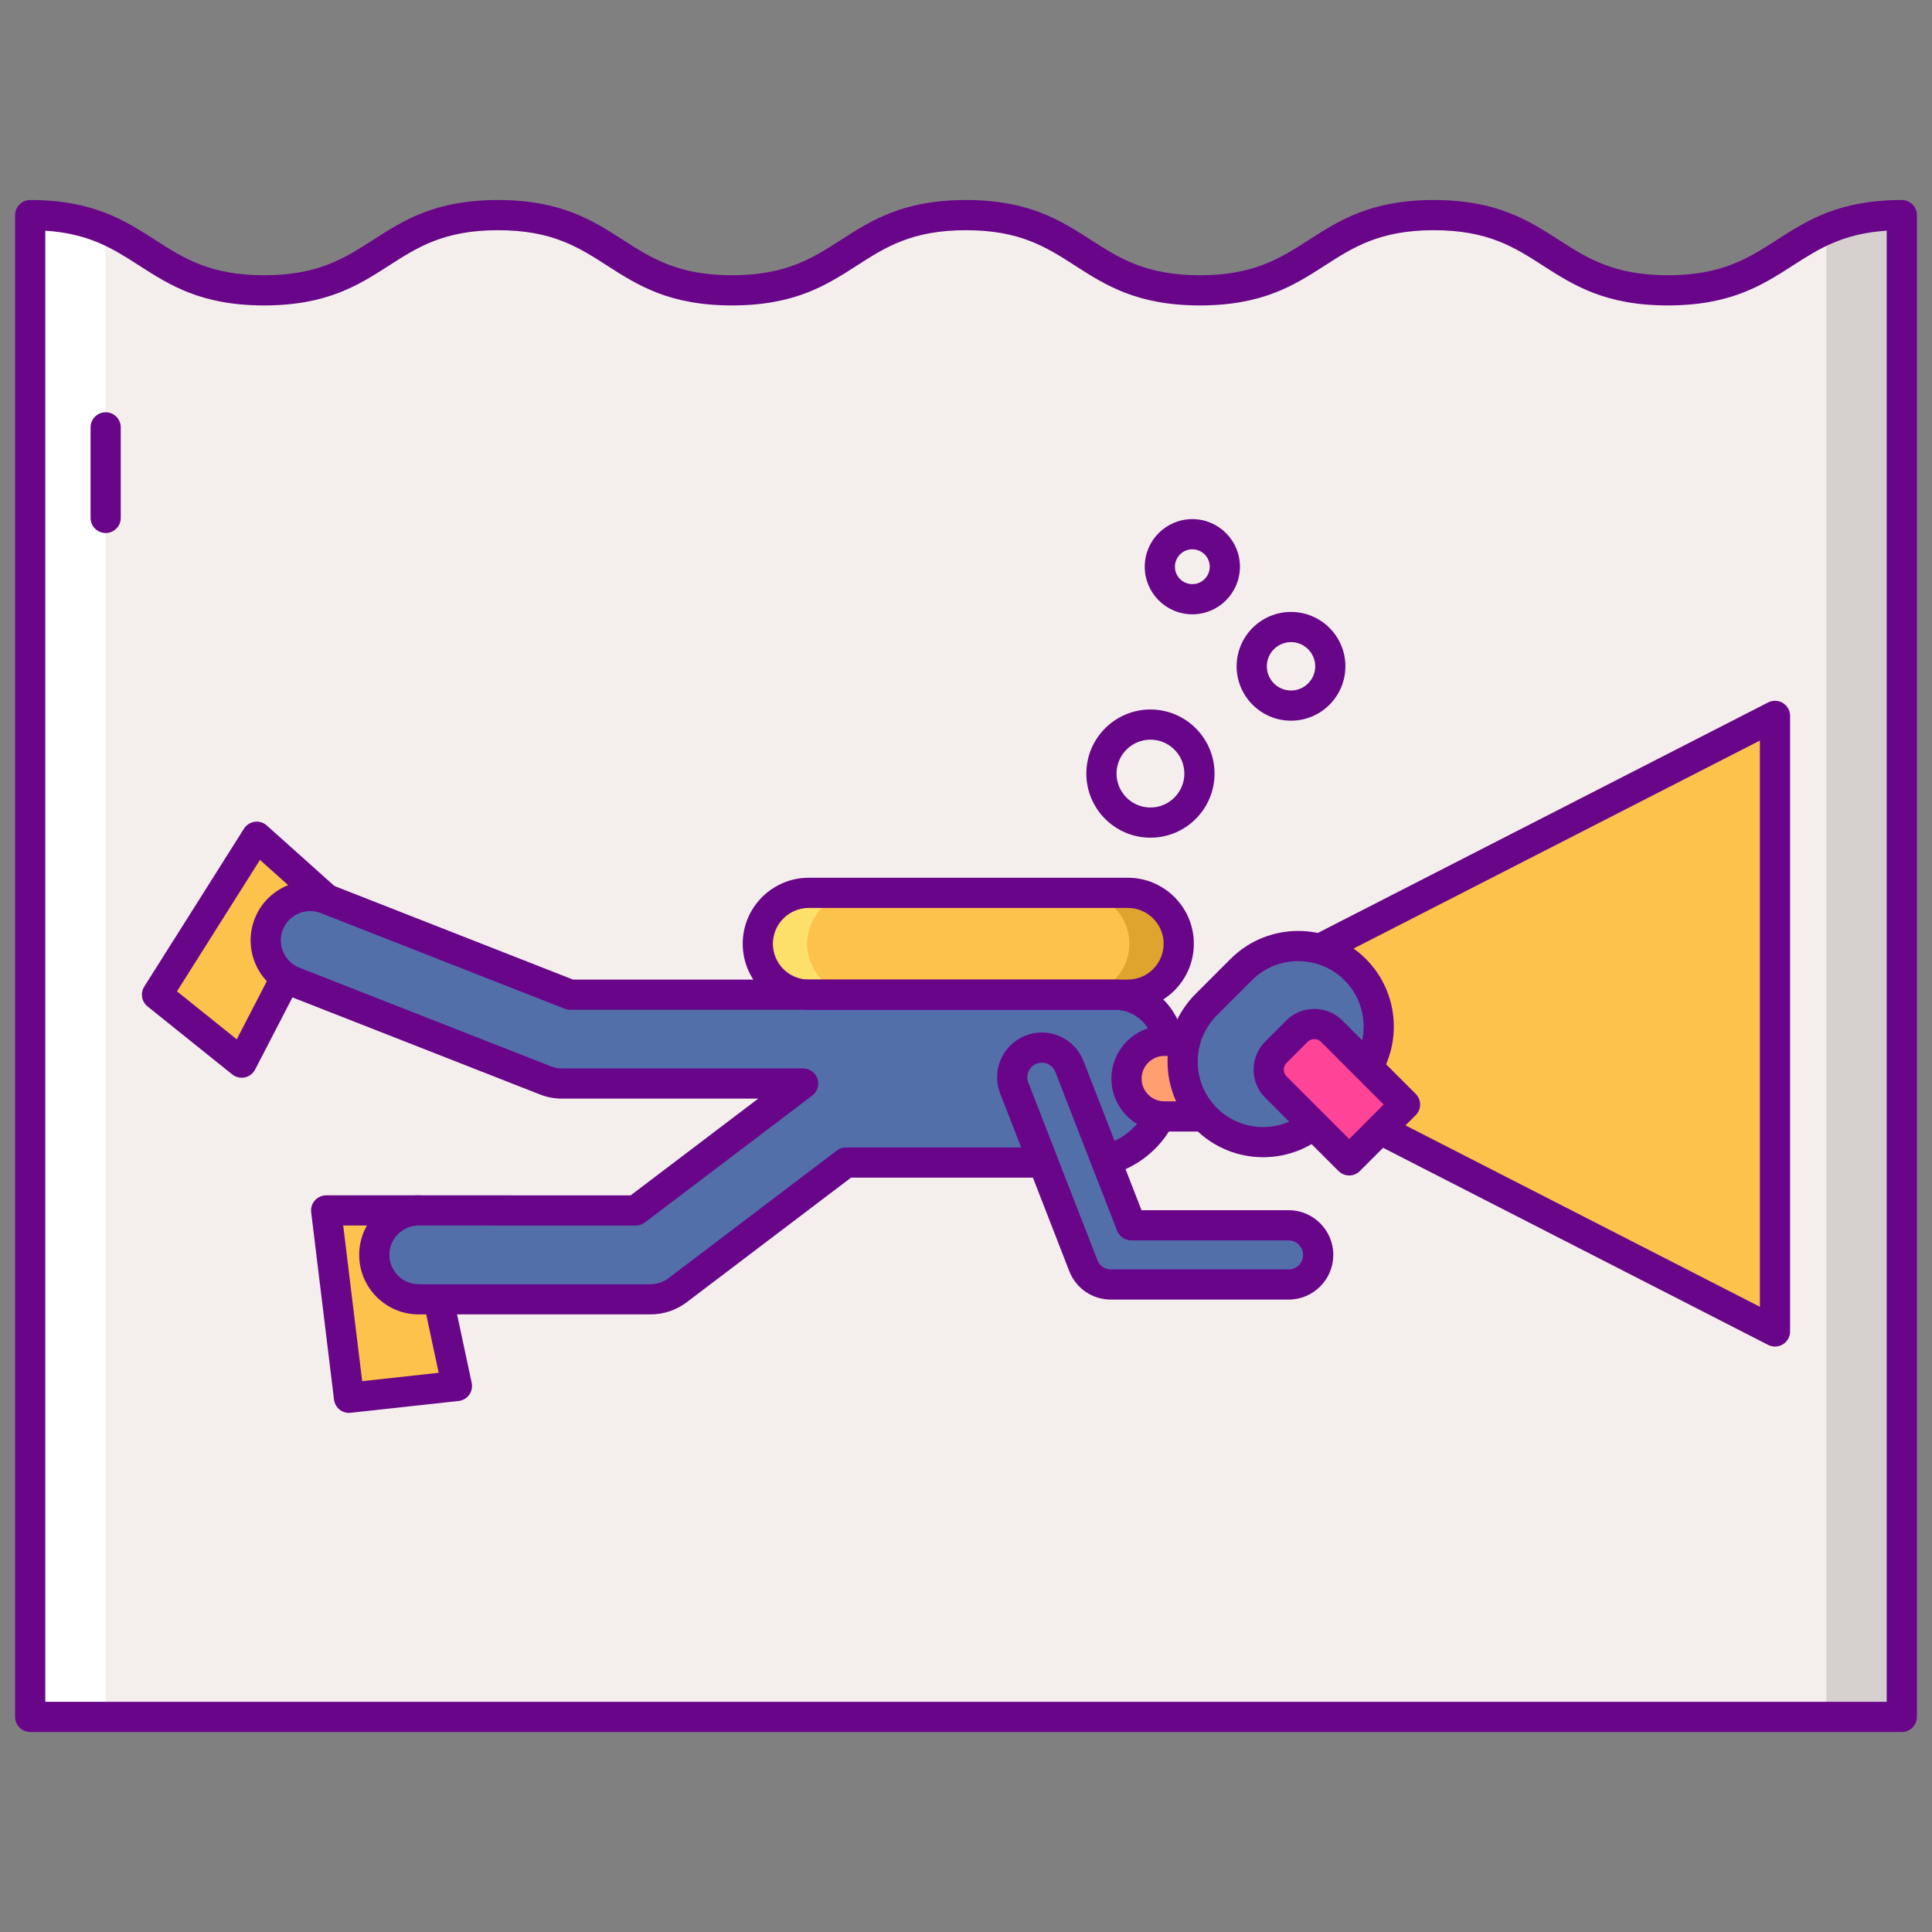 <?xml version="1.0" encoding="utf-8"?>
<!-- Generator: Adobe Illustrator 22.1.0, SVG Export Plug-In . SVG Version: 6.00 Build 0)  -->
<svg version="1.1" id="Layer_1" xmlns="http://www.w3.org/2000/svg" xmlns:xlink="http://www.w3.org/1999/xlink" x="0px" y="0px"
	 viewBox="0 0 256 256" style="enable-background:new 0 0 256 256;" xml:space="preserve">
<rect x="0" y="0" width="256" height="256" fill="#808080" stroke="none"/>
<style type="text/css">
	.st0{fill:#F4EFED;}
	.st1{fill:#FFFFFF;}
	.st2{fill:#690589;}
	.st3{fill:#526FAA;}
	.st4{fill:#34518C;}
	.st5{fill:#708DC8;}
	.st6{fill:#FCC24C;}
	.st7{fill:#DEA42E;}
	.st8{fill:#FCE06A;}
	.st9{fill:#FF4397;}
	.st10{fill:#E12579;}
	.st11{fill:#D6D1CF;}
	.st12{fill:#7BAC51;}
	.st13{fill:#FF9F70;}
	.st14{fill:#E18152;}
	.st15{fill:#FFBD8E;}
	.st16{fill:#FF61B5;}
</style>
<g>
	<g>
		<path class="st0" d="M252,28.504c-15.502,0-15.502,9.966-31.005,9.966c-15.502,0-15.502-9.966-31.005-9.966
			c-15.5,0-15.5,9.966-31,9.966c-15.501,0-15.501-9.966-31.001-9.966c-15.5,0-15.5,9.966-31,9.966c-15.5,0-15.5-9.966-30.999-9.966
			c-15.498,0-15.498,9.966-30.996,9.966c-15.497,0-15.497-9.966-30.995-9.966v198.992h248V28.504z"/>
	</g>
	<g>
		<path class="st11" d="M242,30.389v197.107h10V28.504C247.69,28.504,244.58,29.276,242,30.389z"/>
	</g>
	<g>
		<path class="st1" d="M14,30.389v197.107H4V28.504C8.31,28.504,11.42,29.276,14,30.389z"/>
	</g>
	<g>
		<path class="st2" d="M252,229.496H4c-1.104,0-2-0.896-2-2V28.504c0-1.104,0.896-2,2-2c8.336,0,12.527,2.695,16.58,5.302
			c3.73,2.398,7.254,4.665,14.415,4.665c7.162,0,10.686-2.267,14.417-4.666c4.052-2.605,8.243-5.301,16.579-5.301
			c8.337,0,12.529,2.695,16.582,5.301c3.731,2.399,7.256,4.666,14.418,4.666c7.163,0,10.687-2.267,14.418-4.666
			c4.053-2.605,8.244-5.301,16.581-5.301c8.338,0,12.529,2.695,16.583,5.301c3.731,2.399,7.256,4.666,14.419,4.666
			s10.687-2.267,14.418-4.666c4.053-2.605,8.244-5.301,16.582-5.301c8.338,0,12.53,2.695,16.583,5.301
			c3.732,2.399,7.257,4.666,14.421,4.666c7.164,0,10.688-2.267,14.42-4.666c4.054-2.605,8.245-5.301,16.584-5.301
			c1.104,0,2,0.896,2,2v198.992C254,228.601,253.104,229.496,252,229.496z M6,225.496h244V30.566
			c-5.855,0.382-9.054,2.438-12.421,4.604c-4.054,2.605-8.245,5.301-16.583,5.301c-8.339,0-12.53-2.695-16.584-5.301
			c-3.732-2.399-7.257-4.666-14.42-4.666c-7.163,0-10.688,2.267-14.419,4.666c-4.053,2.605-8.244,5.301-16.582,5.301
			c-8.338,0-12.529-2.695-16.582-5.301c-3.732-2.399-7.256-4.666-14.419-4.666c-7.162,0-10.687,2.267-14.418,4.666
			c-4.053,2.605-8.244,5.301-16.582,5.301s-12.528-2.695-16.581-5.301c-3.731-2.399-7.256-4.666-14.418-4.666
			c-7.161,0-10.685,2.267-14.416,4.665c-4.053,2.606-8.243,5.302-16.58,5.302c-8.336,0-12.526-2.695-16.579-5.301
			C15.05,33.005,11.853,30.948,6,30.567V225.496z"/>
	</g>
	<g>
		<path class="st2" d="M14,70.627c-1.104,0-2-0.896-2-2v-12c0-1.104,0.896-2,2-2s2,0.896,2,2v12C16,69.731,15.104,70.627,14,70.627z
			"/>
	</g>
	<g>
		<polygon class="st6" points="235.196,176.426 174.668,145.443 174.668,125.839 235.196,94.856 		"/>
	</g>
	<g>
		<path class="st2" d="M235.196,178.426c-0.312,0-0.625-0.073-0.911-0.22l-60.528-30.982c-0.668-0.342-1.089-1.029-1.089-1.78
			V125.84c0-0.751,0.42-1.438,1.089-1.78l60.528-30.983c0.62-0.316,1.36-0.289,1.955,0.074c0.594,0.363,0.957,1.01,0.957,1.706
			v81.569c0,0.696-0.362,1.343-0.957,1.706C235.92,178.327,235.558,178.426,235.196,178.426z M176.668,144.221l56.528,28.935V98.127
			l-56.528,28.936V144.221z"/>
	</g>
	<g>
		<polygon class="st6" points="43.243,119.129 34.019,110.872 20.804,131.799 32.023,140.807 		"/>
	</g>
	<g>
		<path class="st2" d="M32.023,142.807c-0.451,0-0.894-0.152-1.252-0.44l-11.219-9.007c-0.793-0.637-0.982-1.768-0.439-2.627
			l13.214-20.928c0.314-0.498,0.832-0.832,1.415-0.913c0.58-0.086,1.172,0.099,1.61,0.49l9.224,8.257
			c0.68,0.608,0.861,1.6,0.442,2.409L33.8,141.726c-0.276,0.533-0.776,0.914-1.363,1.038
			C32.3,142.792,32.161,142.807,32.023,142.807z M23.449,131.358l7.921,6.359l9.384-18.132l-6.308-5.646L23.449,131.358z"/>
	</g>
	<g>
		<polygon class="st6" points="55.578,160.388 43.217,160.388 46.244,185.214 60.547,183.65 		"/>
	</g>
	<g>
		<path class="st2" d="M46.242,187.214c-0.998,0-1.859-0.745-1.983-1.758l-3.027-24.826c-0.069-0.568,0.108-1.14,0.488-1.568
			c0.38-0.429,0.925-0.674,1.498-0.674h12.361c0.943,0,1.759,0.659,1.956,1.582l4.968,23.262c0.118,0.554-0.004,1.131-0.335,1.589
			c-0.332,0.459-0.841,0.756-1.404,0.817l-14.302,1.564C46.388,187.21,46.314,187.214,46.242,187.214z M45.476,162.388l2.514,20.623
			l10.138-1.108l-4.167-19.515H45.476z"/>
	</g>
	<g>
		<path class="st6" d="M107.161,118.305h42.282c3.726,0,6.747,3.021,6.747,6.747l0,0c0,3.726-3.021,6.747-6.747,6.747h-42.282
			c-3.726,0-6.747-3.021-6.747-6.747l0,0C100.414,121.326,103.435,118.305,107.161,118.305z"/>
	</g>
	<g>
		<path class="st8" d="M106.954,125.052L106.954,125.052c0-3.726,3.021-6.747,6.747-6.747h-6.54c-3.726,0-6.747,3.021-6.747,6.747
			l0,0c0,3.726,3.021,6.747,6.747,6.747h6.54C109.975,131.799,106.954,128.779,106.954,125.052z"/>
	</g>
	<g>
		<path class="st7" d="M149.65,125.052L149.65,125.052c0,3.726-3.021,6.747-6.747,6.747h6.54c3.726,0,6.747-3.021,6.747-6.747l0,0
			c0-3.726-3.021-6.747-6.747-6.747h-6.54C146.63,118.305,149.65,121.326,149.65,125.052z"/>
	</g>
	<g>
		<path class="st3" d="M147.714,131.807h-37.198c-0.035-0.001-0.069-0.005-0.104-0.005H75.558l-32.315-12.673
			c-3.024-1.185-6.441,0.304-7.629,3.331c-1.186,3.026,0.305,6.441,3.33,7.628l33.352,13.079c0.685,0.268,1.414,0.406,2.149,0.406
			h31.975l-22.183,16.82l-28.757-0.005c-3.251,0-5.886,2.64-5.886,5.89c0,3.251,2.635,5.886,5.886,5.886h30.736
			c1.284,0,2.533-0.42,3.556-1.195l22.325-16.927h31.736c6.102,0,11.049-4.947,11.049-11.049v-4.018
			C154.882,135.016,151.673,131.807,147.714,131.807z"/>
	</g>
	<g>
		<path class="st2" d="M149.443,133.8h-42.282c-4.823,0-8.747-3.924-8.747-8.747s3.924-8.747,8.747-8.747h42.282
			c4.823,0,8.747,3.924,8.747,8.747S154.266,133.8,149.443,133.8z M107.161,120.306c-2.618,0-4.747,2.13-4.747,4.747
			s2.129,4.747,4.747,4.747h42.282c2.618,0,4.747-2.13,4.747-4.747s-2.129-4.747-4.747-4.747H107.161z"/>
	</g>
	<g>
		<path class="st2" d="M86.216,174.164H55.48c-4.348,0-7.885-3.537-7.885-7.886c0-4.351,3.537-7.891,7.885-7.891l28.084,0.005
			l16.908-12.819H74.445c-0.99,0-1.958-0.184-2.879-0.544L38.215,131.95c-4.048-1.588-6.05-6.172-4.462-10.221
			c1.587-4.046,6.173-6.049,10.22-4.463l31.963,12.535h34.478c0.039,0,0.108,0.003,0.163,0.006h37.138
			c5.055,0,9.167,4.112,9.167,9.167v4.019c0,7.195-5.854,13.049-13.048,13.049H112.77l-21.789,16.521
			C89.618,173.596,87.926,174.164,86.216,174.164z M55.48,162.388c-2.142,0-3.885,1.745-3.885,3.891
			c0,2.143,1.743,3.886,3.885,3.886h30.736c0.843,0,1.677-0.28,2.348-0.789l22.324-16.927c0.348-0.264,0.772-0.406,1.208-0.406
			h31.736c4.989,0,9.048-4.06,9.048-9.049v-4.019c0-2.849-2.318-5.167-5.167-5.167h-37.198c-0.039,0-0.104-0.003-0.156-0.006H75.558
			c-0.25,0-0.498-0.047-0.73-0.138l-32.315-12.673c-1.996-0.78-4.254,0.206-5.037,2.199c-0.782,1.994,0.205,4.254,2.199,5.035
			l33.352,13.079c0.454,0.179,0.931,0.269,1.419,0.269h31.976c0.859,0,1.622,0.549,1.896,1.362c0.274,0.814-0.003,1.713-0.687,2.231
			l-22.184,16.819c-0.348,0.264-0.772,0.406-1.208,0.406c0,0,0,0,0,0L55.48,162.388z"/>
	</g>
	<g>
		<g>
			<path class="st3" d="M170.744,170.202h-23.542c-1.618,0-3.071-0.993-3.657-2.502l-9.155-23.542
				c-0.786-2.02,0.215-4.294,2.235-5.079c2.019-0.786,4.294,0.214,5.079,2.234l8.183,21.041h20.858c2.167,0,3.924,1.757,3.924,3.924
				S172.911,170.202,170.744,170.202z"/>
		</g>
	</g>
	<g>
		<g>
			<path class="st2" d="M170.744,172.202h-23.542c-2.461,0-4.628-1.482-5.521-3.776l-9.156-23.543
				c-0.573-1.475-0.538-3.084,0.099-4.532c0.637-1.449,1.801-2.562,3.275-3.136c1.474-0.572,3.083-0.538,4.532,0.099
				c1.449,0.638,2.562,1.801,3.136,3.275l7.687,19.766h19.49c3.267,0,5.924,2.657,5.924,5.924S174.011,172.202,170.744,172.202z
				 M138.047,140.812c-0.235,0-0.471,0.044-0.697,0.132c-0.479,0.186-0.857,0.548-1.064,1.018c-0.207,0.471-0.218,0.993-0.032,1.472
				l9.156,23.544c0.29,0.744,0.993,1.226,1.792,1.226h23.542c1.061,0,1.924-0.863,1.924-1.924s-0.863-1.924-1.924-1.924h-20.858
				c-0.825,0-1.565-0.506-1.864-1.275l-8.183-21.041c-0.187-0.479-0.548-0.856-1.018-1.062
				C138.573,140.866,138.31,140.812,138.047,140.812z"/>
		</g>
	</g>
	<g>
		<path class="st13" d="M149.269,142.925L149.269,142.925c0-2.766,2.242-5.008,5.008-5.008h10.642v10.016h-10.642
			C151.511,147.933,149.269,145.69,149.269,142.925z"/>
	</g>
	<g>
		<path class="st2" d="M164.918,149.933h-10.642c-3.864,0-7.008-3.144-7.008-7.008s3.144-7.008,7.008-7.008h10.642
			c1.104,0,2,0.896,2,2v10.016C166.918,149.037,166.023,149.933,164.918,149.933z M154.277,139.917c-1.659,0-3.008,1.35-3.008,3.008
			s1.349,3.008,3.008,3.008h8.642v-6.016H154.277z"/>
	</g>
	<g>
		<path class="st3" d="M159.825,148.218L159.825,148.218c-4.169-4.169-4.169-10.928,0-15.097l4.645-4.645
			c4.169-4.169,10.928-4.169,15.097,0l0,0c4.169,4.169,4.169,10.928,0,15.097l-4.645,4.645
			C170.753,152.387,163.994,152.387,159.825,148.218z"/>
	</g>
	<g>
		<path class="st2" d="M167.374,153.339c-3.247,0-6.492-1.235-8.963-3.707c-4.942-4.941-4.942-12.983,0-17.925l4.646-4.646
			c4.941-4.942,12.984-4.944,17.925,0c4.942,4.942,4.942,12.983,0,17.926l-4.646,4.645
			C173.865,152.103,170.619,153.339,167.374,153.339z M172.019,127.353c-2.222,0-4.443,0.846-6.135,2.537l-4.646,4.646
			c-3.382,3.383-3.382,8.886,0,12.269c3.383,3.383,8.887,3.383,12.269,0l4.646-4.645c3.382-3.383,3.382-8.887,0-12.27
			C176.462,128.198,174.24,127.353,172.019,127.353z"/>
	</g>
	<g>
		<path class="st9" d="M178.775,153.755l-9.711-9.711c-1.277-1.277-1.277-3.347,0-4.624l2.774-2.775
			c1.277-1.277,3.347-1.277,4.624,0l9.711,9.711L178.775,153.755z"/>
	</g>
	<g>
		<path class="st2" d="M178.774,155.755c-0.512,0-1.024-0.195-1.414-0.586l-9.71-9.711c-0.995-0.995-1.543-2.318-1.543-3.727
			c0-1.407,0.548-2.73,1.543-3.726l2.774-2.774c0.995-0.995,2.318-1.544,3.726-1.544s2.731,0.549,3.727,1.544l9.71,9.711
			c0.375,0.375,0.586,0.884,0.586,1.414s-0.211,1.039-0.586,1.414l-7.399,7.398C179.798,155.56,179.286,155.755,178.774,155.755z
			 M174.15,137.688c-0.339,0-0.658,0.132-0.897,0.372l-2.775,2.774c-0.24,0.24-0.372,0.559-0.372,0.897
			c0,0.34,0.132,0.658,0.372,0.898l8.296,8.297l4.57-4.57l-8.296-8.297C174.808,137.819,174.489,137.688,174.15,137.688z"/>
	</g>
	<g>
		<path class="st2" d="M152.439,110.998c-4.684,0-8.494-3.811-8.494-8.494s3.811-8.494,8.494-8.494s8.494,3.811,8.494,8.494
			S157.123,110.998,152.439,110.998z M152.439,98.01c-2.478,0-4.494,2.016-4.494,4.494s2.016,4.494,4.494,4.494
			s4.494-2.016,4.494-4.494S154.917,98.01,152.439,98.01z"/>
	</g>
	<g>
		<path class="st2" d="M171.067,95.495c-3.973,0-7.206-3.232-7.206-7.205c0-3.974,3.232-7.206,7.206-7.206
			c3.974,0,7.206,3.232,7.206,7.206C178.273,92.263,175.041,95.495,171.067,95.495z M171.067,85.084
			c-1.768,0-3.206,1.438-3.206,3.206s1.438,3.205,3.206,3.205s3.206-1.438,3.206-3.205S172.835,85.084,171.067,85.084z"/>
	</g>
	<g>
		<path class="st2" d="M157.991,81.4c-3.478,0-6.307-2.829-6.307-6.308c0-3.478,2.83-6.307,6.307-6.307s6.307,2.829,6.307,6.307
			C164.297,78.571,161.468,81.4,157.991,81.4z M157.991,72.786c-1.272,0-2.307,1.035-2.307,2.307c0,1.272,1.035,2.308,2.307,2.308
			s2.307-1.035,2.307-2.308C160.297,73.821,159.263,72.786,157.991,72.786z"/>
	</g>
</g>
</svg>
